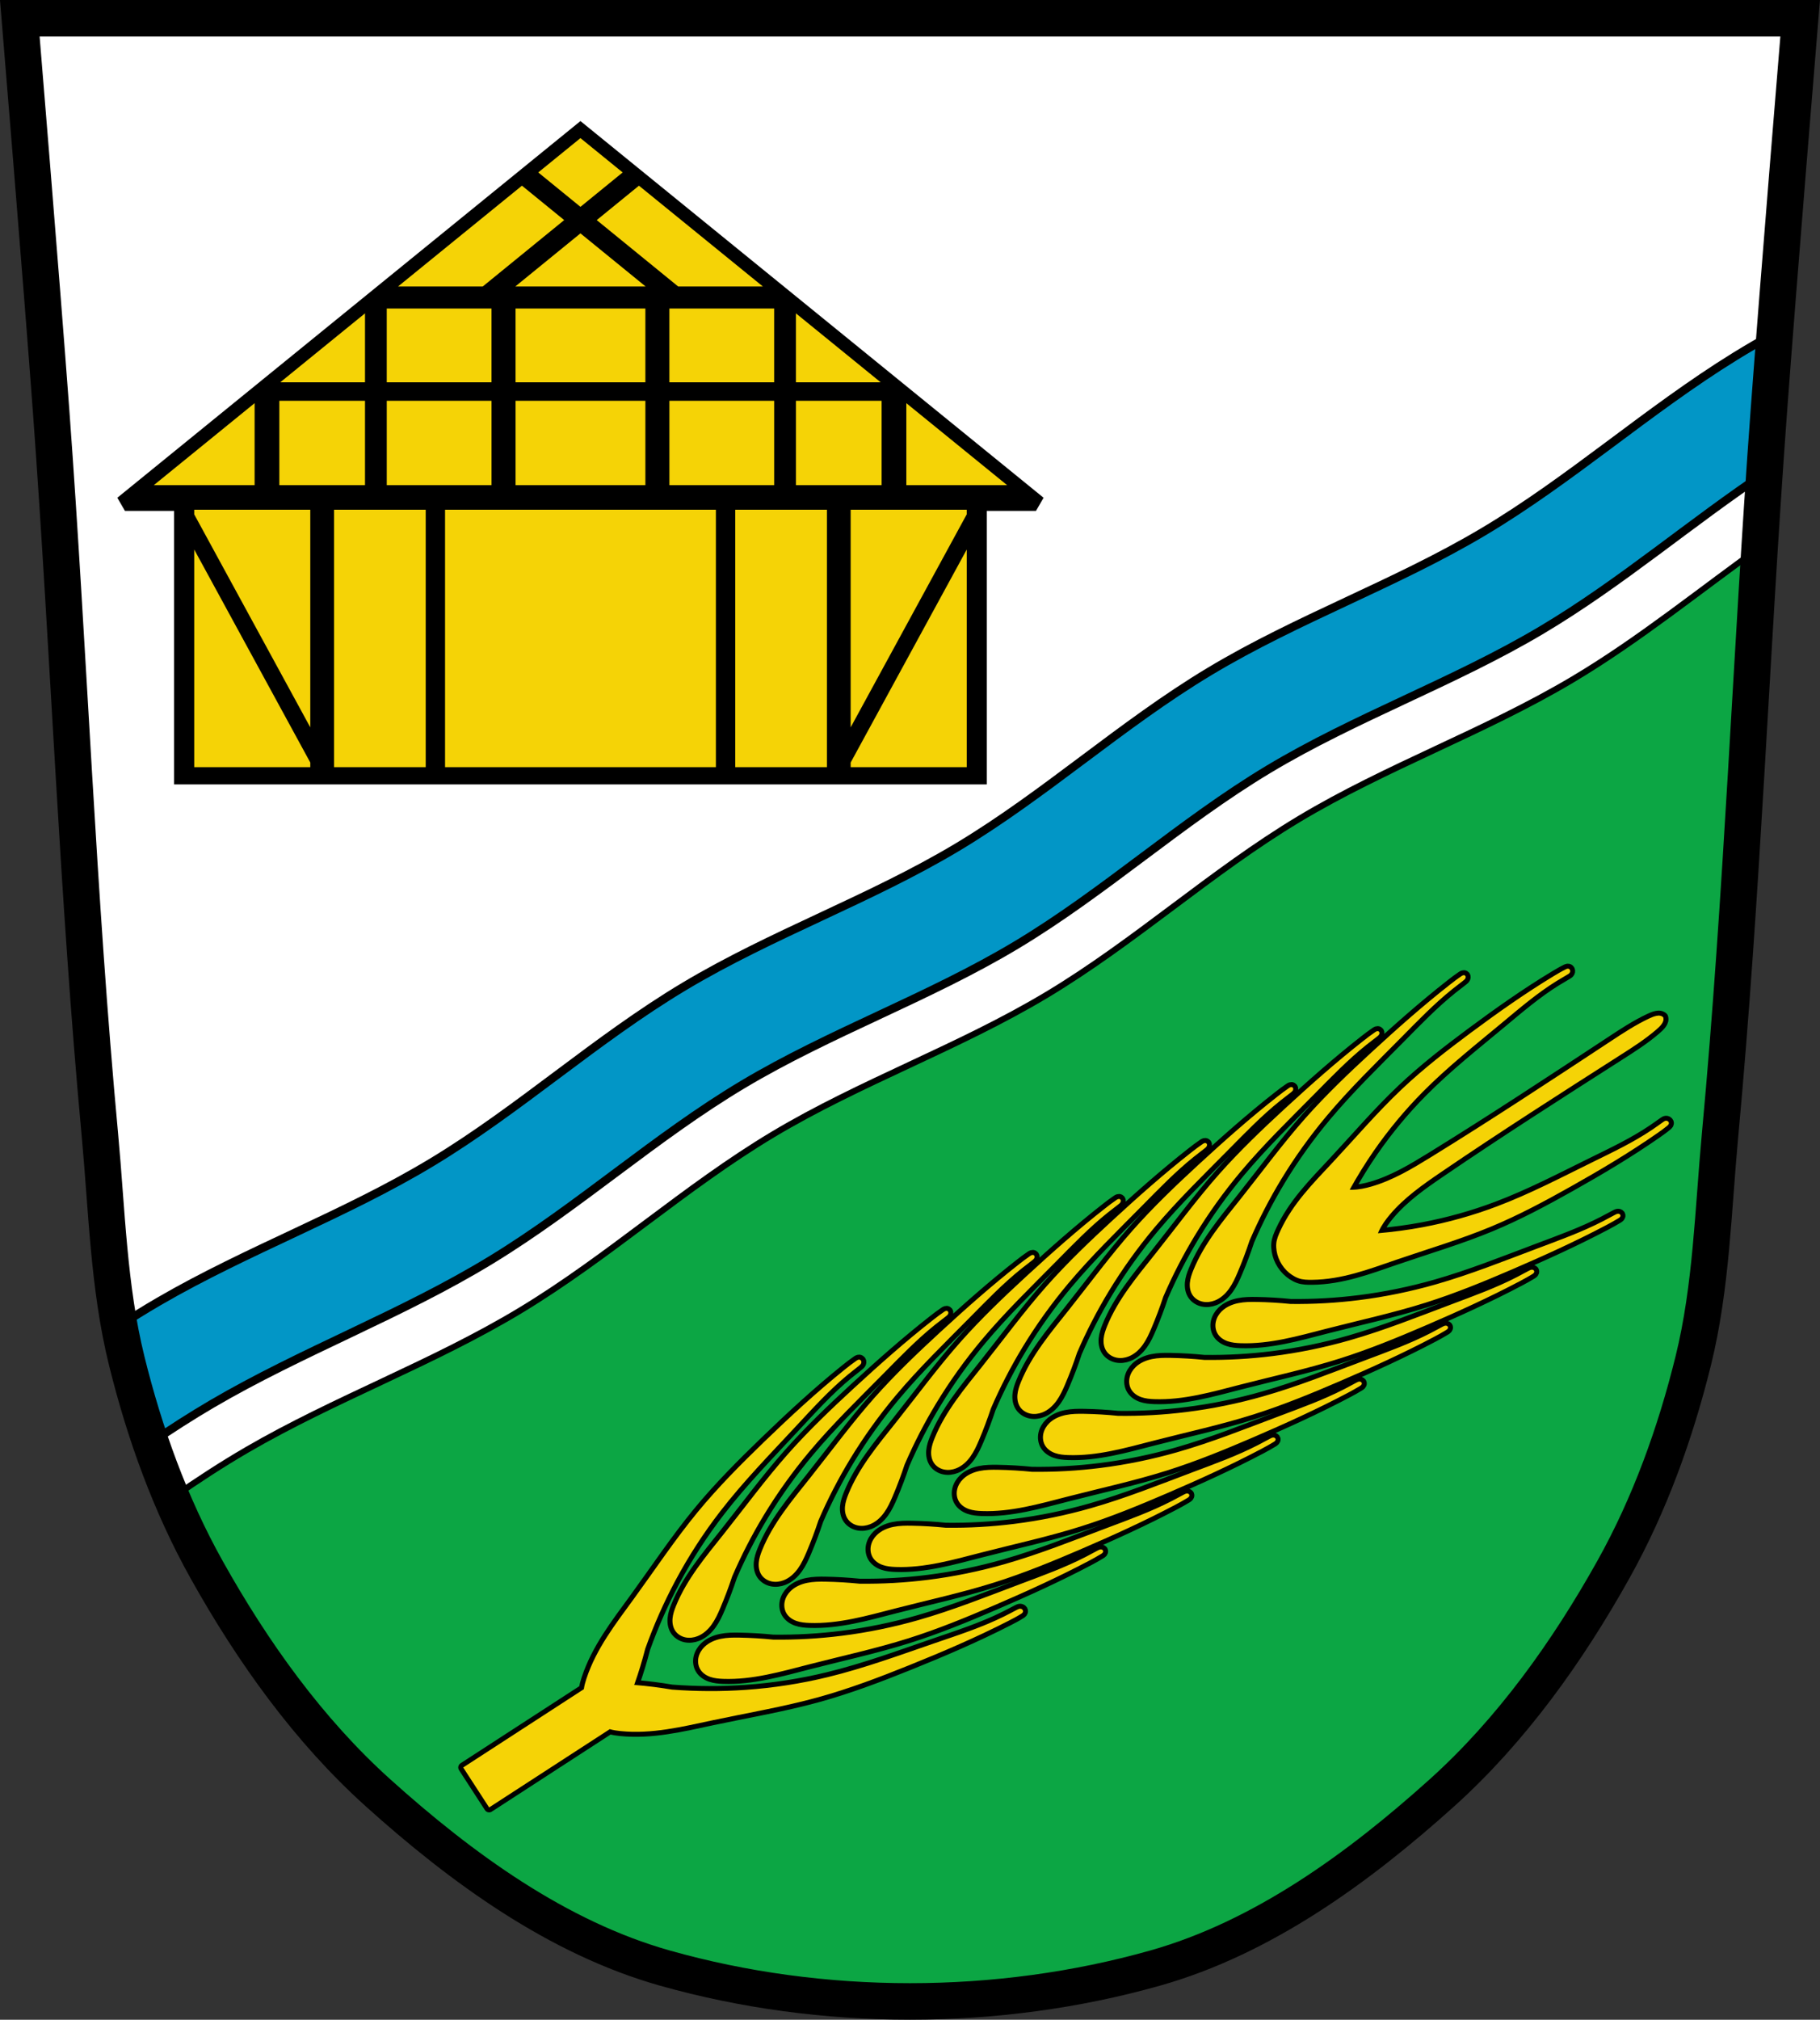 <?xml version="1.0" encoding="UTF-8" standalone="no"?>
<!-- Created with Inkscape (http://www.inkscape.org/) -->

<svg
   xmlns:dc="http://purl.org/dc/elements/1.1/"
   xmlns:cc="http://creativecommons.org/ns#"
   xmlns:rdf="http://www.w3.org/1999/02/22-rdf-syntax-ns#"
   xmlns:svg="http://www.w3.org/2000/svg"
   xmlns="http://www.w3.org/2000/svg"
   xmlns:sodipodi="http://sodipodi.sourceforge.net/DTD/sodipodi-0.dtd"
   xmlns:inkscape="http://www.inkscape.org/namespaces/inkscape"
   width="145.144mm"
   height="161.031mm"
   viewBox="0 0 145.144 161.031"
   version="1.1"
   id="svg865"
   inkscape:version="0.92.5 (2060ec1f9f, 2020-04-08)"
   sodipodi:docname="DEU Nuthe-Urstromtal COA.svg">
  <rect x="0" y="0" width="145.144" height="161.031" fill="#333333" stroke="none"/>
  <defs
     id="defs859">
    <inkscape:path-effect
       effect="spiro"
       id="path-effect1122"
       is_visible="true" />
    <inkscape:path-effect
       effect="spiro"
       id="path-effect956"
       is_visible="true" />
    <inkscape:path-effect
       effect="spiro"
       id="path-effect3969"
       is_visible="true" />
    <inkscape:path-effect
       effect="spiro"
       id="path-effect3904"
       is_visible="true" />
    <inkscape:path-effect
       effect="spiro"
       id="path-effect3880"
       is_visible="true" />
    <inkscape:path-effect
       effect="spiro"
       id="path-effect3747"
       is_visible="true" />
    <inkscape:path-effect
       effect="spiro"
       id="path-effect3471"
       is_visible="true" />
    <inkscape:path-effect
       effect="spiro"
       id="path-effect3644"
       is_visible="true" />
    <inkscape:path-effect
       effect="spiro"
       id="path-effect3636"
       is_visible="true" />
    <inkscape:path-effect
       effect="spiro"
       id="path-effect3544"
       is_visible="true" />
    <inkscape:path-effect
       effect="spiro"
       id="path-effect3466"
       is_visible="true" />
    <inkscape:path-effect
       effect="spiro"
       id="path-effect3544-2"
       is_visible="true" />
    <inkscape:path-effect
       effect="spiro"
       id="path-effect3644-8"
       is_visible="true" />
    <inkscape:path-effect
       effect="spiro"
       id="path-effect3644-3"
       is_visible="true" />
    <inkscape:path-effect
       effect="spiro"
       id="path-effect3636-0"
       is_visible="true" />
    <inkscape:path-effect
       effect="spiro"
       id="path-effect1727-0-1"
       is_visible="true" />
    <inkscape:path-effect
       effect="spiro"
       id="path-effect1731-8-3"
       is_visible="true" />
    <inkscape:path-effect
       effect="spiro"
       id="path-effect1727-3"
       is_visible="true" />
    <inkscape:path-effect
       effect="spiro"
       id="path-effect1731-7"
       is_visible="true" />
    <inkscape:path-effect
       effect="spiro"
       id="path-effect841-8"
       is_visible="true" />
    <inkscape:path-effect
       effect="skeletal"
       id="path-effect6414"
       is_visible="true"
       lpeversion="1"
       pattern="m 26507.414,27761.564 c 0,-13.157 10.678,-23.835 23.835,-23.835 13.157,0 23.835,10.678 23.835,23.835 0,13.157 -10.678,23.835 -23.835,23.835 -13.157,0 -23.835,-10.678 -23.835,-23.835 z"
       copytype="single_stretched"
       prop_scale="0.08"
       scale_y_rel="false"
       spacing="0"
       normal_offset="0"
       tang_offset="0"
       prop_units="false"
       vertical_pattern="false"
       hide_knot="false"
       fuse_tolerance="0" />
    <inkscape:path-effect
       effect="spiro"
       id="path-effect3471-3"
       is_visible="true" />
    <inkscape:path-effect
       effect="spiro"
       id="path-effect3471-6"
       is_visible="true" />
    <inkscape:path-effect
       effect="spiro"
       id="path-effect3471-3-2"
       is_visible="true" />
    <inkscape:path-effect
       effect="spiro"
       id="path-effect3747-5"
       is_visible="true" />
    <inkscape:path-effect
       effect="spiro"
       id="path-effect3747-5-5"
       is_visible="true" />
    <inkscape:path-effect
       effect="spiro"
       id="path-effect3747-5-8"
       is_visible="true" />
    <inkscape:path-effect
       effect="spiro"
       id="path-effect3747-5-4"
       is_visible="true" />
    <inkscape:path-effect
       effect="spiro"
       id="path-effect3747-5-2"
       is_visible="true" />
    <inkscape:path-effect
       effect="spiro"
       id="path-effect3880-8"
       is_visible="true" />
    <inkscape:path-effect
       effect="spiro"
       id="path-effect3904-4"
       is_visible="true" />
    <inkscape:path-effect
       effect="spiro"
       id="path-effect3969-8"
       is_visible="true" />
    <inkscape:path-effect
       effect="spiro"
       id="path-effect956-2"
       is_visible="true" />
    <inkscape:path-effect
       effect="spiro"
       id="path-effect956-2-8"
       is_visible="true" />
    <inkscape:path-effect
       effect="spiro"
       id="path-effect956-2-3"
       is_visible="true" />
    <inkscape:path-effect
       effect="spiro"
       id="path-effect956-2-1"
       is_visible="true" />
    <inkscape:path-effect
       effect="spiro"
       id="path-effect956-2-84"
       is_visible="true" />
    <inkscape:path-effect
       effect="spiro"
       id="path-effect956-2-38"
       is_visible="true" />
    <inkscape:path-effect
       effect="spiro"
       id="path-effect956-2-0"
       is_visible="true" />
    <inkscape:path-effect
       effect="spiro"
       id="path-effect956-2-5"
       is_visible="true" />
    <inkscape:path-effect
       effect="spiro"
       id="path-effect956-2-5-3"
       is_visible="true" />
    <inkscape:path-effect
       effect="spiro"
       id="path-effect956-2-5-5"
       is_visible="true" />
    <inkscape:path-effect
       effect="spiro"
       id="path-effect956-2-5-5-4"
       is_visible="true" />
    <inkscape:path-effect
       effect="spiro"
       id="path-effect1122-8"
       is_visible="true" />
  </defs>
  <sodipodi:namedview
     id="base"
     pagecolor="#ffffff"
     bordercolor="#666666"
     borderopacity="1.0"
     inkscape:pageopacity="0.0"
     inkscape:pageshadow="2"
     inkscape:zoom="1.3029424"
     inkscape:cx="274.28801"
     inkscape:cy="304.31121"
     inkscape:document-units="mm"
     inkscape:current-layer="layer1"
     showgrid="false"
     inkscape:window-width="1920"
     inkscape:window-height="1046"
     inkscape:window-x="-11"
     inkscape:window-y="-11"
     inkscape:window-maximized="1"
     fit-margin-top="0"
     fit-margin-left="0"
     fit-margin-right="0"
     fit-margin-bottom="0"
     inkscape:snap-global="true"
     inkscape:snap-midpoints="true"
     inkscape:snap-smooth-nodes="true"
     inkscape:object-paths="true" />
  <g
     inkscape:label="Ebene 1"
     inkscape:groupmode="layer"
     id="layer1"
     transform="translate(27.923,179.738)">
    <path
       style="fill:#0ca644;fill-opacity:1;stroke:none;stroke-width:2.91;stroke-linecap:butt;stroke-linejoin:miter;stroke-miterlimit:4;stroke-dasharray:none;stroke-opacity:1"
       d="m -26.343,-178.282 c 0,0 1.734,20.949 2.505,31.431 1.411,19.192 2.101,38.442 3.882,57.602 0.558,6.01 0.689,12.125 2.131,17.978 1.427,5.793 3.485,11.503 6.384,16.688 3.659,6.545 8.129,12.803 13.661,17.782 6.669,6.002 14.315,11.56 22.876,13.976 12.565,3.547 26.538,3.547 39.103,0 8.561,-2.416 16.208,-7.974 22.876,-13.976 5.532,-4.979 10.002,-11.238 13.661,-17.782 2.899,-5.185 4.957,-10.895 6.384,-16.688 1.442,-5.854 1.573,-11.969 2.131,-17.978 1.78,-19.16 2.47,-38.41 3.882,-57.602 0.771,-10.482 2.505,-31.431 2.505,-31.431 z"
       id="path1009-1-7-5-8-1"
       inkscape:connector-curvature="0"
       sodipodi:nodetypes="cssscsaascssscc" />
    <path
       inkscape:connector-curvature="0"
       style="fill:#000000;fill-opacity:1;stroke:#000000;stroke-width:1.323;stroke-linecap:butt;stroke-linejoin:round;stroke-miterlimit:4;stroke-dasharray:none;stroke-opacity:1"
       d="m -26.343,-178.281 c 0,0 1.734,20.949 2.505,31.431 1.411,19.192 2.101,38.442 3.881,57.602 0.558,6.01 0.69,12.125 2.132,17.978 0.886,3.597 2.017,7.162 3.441,10.59 1.949,-1.354 3.932,-2.654 5.985,-3.848 7.059,-4.103 14.824,-6.899 21.812,-11.122 6.988,-4.223 13.082,-9.803 20.089,-13.995 7.007,-4.192 14.808,-6.924 21.812,-11.122 7.003,-4.198 13.09,-9.791 20.089,-13.995 6.999,-4.204 14.794,-6.949 21.812,-11.122 5.342,-3.176 10.168,-7.139 15.231,-10.744 0.215,-3.409 0.438,-6.817 0.689,-10.223 0.771,-10.482 2.505,-31.431 2.505,-31.431 z m 11.959,117.601 c -3.17e-4,2.17e-4 -7.14e-4,2.64e-4 -10e-4,5.29e-4 0.205,0.493 0.416,0.982 0.633,1.469 -0.217,-0.487 -0.427,-0.977 -0.632,-1.469 z"
       id="path1009-1-7-5-8-1-0-0" />
    <path
       style="fill:#ffffff;fill-opacity:1;stroke:none;stroke-width:11;stroke-linecap:butt;stroke-linejoin:miter;stroke-miterlimit:4;stroke-dasharray:none;stroke-opacity:1"
       d="M 5.975 5.506 C 5.975 5.506 12.528 84.683 15.441 124.301 C 20.775 196.838 23.383 269.594 30.111 342.01 C 32.222 364.723 32.718 387.835 38.168 409.959 C 41.517 423.555 45.793 437.028 51.174 449.982 C 58.539 444.866 66.034 439.95 73.793 435.439 C 100.472 419.931 129.822 409.365 156.232 393.404 C 182.643 377.444 205.678 356.352 232.16 340.51 C 258.643 324.667 288.129 314.341 314.598 298.475 C 341.066 282.609 364.071 261.47 390.525 245.58 C 416.98 229.69 446.44 219.316 472.965 203.545 C 493.156 191.54 511.394 176.564 530.531 162.939 C 531.344 150.056 532.188 137.174 533.135 124.301 C 536.048 84.683 542.602 5.506 542.602 5.506 L 5.975 5.506 z M 51.174 449.982 C 51.173 449.983 51.171 449.984 51.17 449.984 C 51.943 451.846 52.743 453.696 53.562 455.535 C 52.743 453.696 51.947 451.844 51.174 449.982 z "
       transform="matrix(0.265,0,0,0.265,-27.923,-179.738)"
       id="path1009-1-7-5-8-1-0" />
    <flowRoot
       xml:space="preserve"
       id="flowRoot2783"
       style="font-style:normal;font-weight:normal;font-size:26.667px;line-height:1.25;font-family:sans-serif;letter-spacing:0px;word-spacing:0px;fill:#000000;fill-opacity:1;stroke:none"><flowRegion
         id="flowRegion2785"><rect
           id="rect2787"
           width="4.055"
           height="56.766"
           x="1812.468"
           y="-35.759" /></flowRegion><flowPara
         id="flowPara2789" /></flowRoot>    <path
       inkscape:connector-curvature="0"
       style="opacity:1;fill:#000000;fill-opacity:1;fill-rule:nonzero;stroke:none;stroke-width:0.265;stroke-linecap:square;stroke-linejoin:miter;stroke-miterlimit:4;stroke-dasharray:none;stroke-dashoffset:0;stroke-opacity:1;paint-order:fill markers stroke"
       d="m 18.368,-170.086 -36.934,30.033 0.607,1.049 h 3.92 v 21.807 H 50.775 v -21.807 h 3.92 l 0.607,-1.049 z"
       id="rect3078-7" />
    <path
       inkscape:connector-curvature="0"
       style="opacity:1;fill:#f5d306;fill-opacity:1;fill-rule:nonzero;stroke:none;stroke-width:0.265;stroke-linecap:square;stroke-linejoin:miter;stroke-miterlimit:4;stroke-dasharray:none;stroke-dashoffset:0;stroke-opacity:1;paint-order:fill markers stroke"
       d="m 18.368,-168.727 -3.366,2.737 3.366,2.743 3.366,-2.743 z m -4.665,3.793 -9.883,8.037 h 6.756 l 6.494,-5.293 z m 9.33,0 -3.367,2.744 6.494,5.293 h 6.756 z m -4.665,3.802 -5.197,4.235 h 5.197 5.197 z m -15.448,5.992 v 5.881 h 8.356 v -5.881 z m 10.271,0 v 5.881 h 10.354 v -5.881 z m 12.269,0 v 5.881 h 8.356 v -5.881 z m -24.274,0.385 -6.758,5.496 h 6.758 z m 34.365,0 v 5.496 h 6.758 z m -41.197,6.972 v 6.727 h 6.832 v -6.727 z m 8.567,0 v 6.727 h 8.356 v -6.727 z m 10.271,0 v 6.727 h 10.354 v -6.727 z m 12.269,0 v 6.727 h 8.356 v -6.727 z m 10.091,0 v 6.727 h 6.832 v -6.727 z m -43.17,0.189 -8.041,6.539 h 8.041 z m 51.975,0 v 6.539 h 8.041 z m -56.791,8.496 v 0.369 l 9.256,16.983 v -17.352 z m 11.15,0 v 20.525 h 7.312 v -20.525 z m 8.854,0 v 20.525 h 21.599 v -20.525 z m 23.141,0 v 20.525 h 7.312 v -20.525 z m 9.206,0 v 17.352 l 9.256,-16.983 v -0.369 z m -52.351,3.173 v 17.352 h 9.256 v -0.37 z m 61.608,0 -9.256,16.982 v 0.37 h 9.256 z"
       id="rect3099-7" />
    <path
       inkscape:connector-curvature="0"
       style="opacity:1;vector-effect:none;fill:#000000;fill-opacity:1;stroke:#000000;stroke-width:1.323;stroke-linecap:square;stroke-linejoin:round;stroke-miterlimit:4;stroke-dasharray:none;stroke-dashoffset:0;stroke-opacity:1;paint-order:fill markers stroke"
       d="m 113.59,-152.779 c -1.004,0.559 -1.998,1.136 -2.976,1.74 -6.946,4.292 -13.071,9.822 -20.089,13.995 -7.018,4.173 -14.813,6.918 -21.812,11.122 -6.999,4.204 -13.086,9.797 -20.089,13.995 -7.003,4.198 -14.805,6.93 -21.812,11.122 -7.007,4.192 -13.101,9.772 -20.089,13.995 -6.988,4.223 -14.753,7.019 -21.812,11.122 -1.104,0.642 -2.186,1.316 -3.255,2.011 0.152,0.806 0.322,1.609 0.519,2.406 0.517,2.101 1.119,4.19 1.813,6.248 1.569,-1.064 3.162,-2.09 4.798,-3.05 7.21,-4.23 15.142,-7.14 22.279,-11.492 6.971,-4.25 13.078,-9.811 20.089,-13.996 7.011,-4.184 14.81,-6.921 21.812,-11.121 7.002,-4.2 13.089,-9.792 20.089,-13.996 7,-4.204 14.794,-6.949 21.812,-11.122 6.29,-3.74 11.866,-8.569 17.955,-12.621 0.101,-1.477 0.204,-2.954 0.312,-4.431 0.122,-1.664 0.295,-3.861 0.455,-5.927 z"
       id="path3469-0-4" />
    <path
       inkscape:connector-curvature="0"
       style="opacity:1;vector-effect:none;fill:#0296c6;fill-opacity:1;stroke:none;stroke-width:0.132;stroke-linecap:square;stroke-linejoin:round;stroke-miterlimit:4;stroke-dasharray:none;stroke-dashoffset:0;stroke-opacity:1;paint-order:fill markers stroke"
       d="m 113.59,-152.779 c -1.004,0.559 -1.998,1.136 -2.976,1.74 -6.946,4.292 -13.071,9.822 -20.089,13.995 -7.018,4.173 -14.813,6.918 -21.812,11.122 -6.999,4.204 -13.086,9.797 -20.089,13.995 -7.003,4.198 -14.805,6.93 -21.812,11.122 -7.007,4.192 -13.101,9.772 -20.089,13.995 -6.988,4.223 -14.753,7.019 -21.812,11.122 -1.104,0.642 -2.186,1.316 -3.255,2.011 0.152,0.806 0.322,1.609 0.519,2.406 0.517,2.101 1.119,4.19 1.813,6.248 1.569,-1.064 3.162,-2.09 4.798,-3.05 7.21,-4.23 15.142,-7.14 22.279,-11.492 6.971,-4.25 13.078,-9.811 20.089,-13.996 7.011,-4.184 14.81,-6.921 21.812,-11.121 7.002,-4.2 13.089,-9.792 20.089,-13.996 7,-4.204 14.794,-6.949 21.812,-11.122 6.29,-3.74 11.866,-8.569 17.955,-12.621 0.101,-1.477 0.204,-2.954 0.312,-4.431 0.122,-1.664 0.295,-3.861 0.455,-5.927 z"
       id="path3469-0" />
    <path
       style="fill:none;stroke:#000000;stroke-width:2.91;stroke-linecap:butt;stroke-linejoin:miter;stroke-miterlimit:4;stroke-dasharray:none;stroke-opacity:1"
       d="m -26.343,-178.283 c 0,0 1.734,20.949 2.505,31.431 1.411,19.192 2.101,38.442 3.882,57.602 0.558,6.01 0.689,12.125 2.131,17.978 1.427,5.793 3.485,11.503 6.384,16.688 3.659,6.545 8.129,12.803 13.661,17.782 6.669,6.002 14.315,11.56 22.876,13.976 12.565,3.547 26.538,3.547 39.103,0 8.561,-2.416 16.208,-7.974 22.876,-13.976 5.532,-4.979 10.002,-11.238 13.661,-17.782 2.899,-5.185 4.957,-10.895 6.384,-16.688 1.442,-5.854 1.573,-11.969 2.131,-17.978 1.78,-19.16 2.47,-38.41 3.882,-57.602 0.771,-10.482 2.505,-31.431 2.505,-31.431 z"
       id="path1009-1-7-5-8"
       inkscape:connector-curvature="0"
       sodipodi:nodetypes="cssscsaascssscc" />
    <path
       inkscape:connector-curvature="0"
       style="opacity:1;vector-effect:none;fill:#000000;fill-opacity:1;stroke:#000000;stroke-width:0.794;stroke-linecap:square;stroke-linejoin:round;stroke-miterlimit:4;stroke-dasharray:none;stroke-dashoffset:0;stroke-opacity:1;paint-order:fill markers stroke"
       d="m 104.714,-98.636 c -0.07,-0.062 -0.157,-0.105 -0.249,-0.121 -0.092,-0.017 -0.187,-0.008 -0.278,0.01 -0.209,0.04 -0.406,0.127 -0.598,0.217 -1.066,0.502 -2.056,1.151 -3.04,1.801 -4.742,3.122 -9.481,6.248 -14.314,9.228 -1.518,0.936 -3.067,1.867 -4.78,2.362 -0.501,0.145 -1.017,0.252 -1.538,0.259 -0.068,9.8e-4 -0.137,-0.002 -0.205,-0.003 0.588,-1.061 1.219,-2.089 1.9,-3.072 1.18,-1.703 2.495,-3.283 3.925,-4.726 1.973,-1.991 4.158,-3.716 6.298,-5.495 1.409,-1.172 2.804,-2.371 4.352,-3.332 0.3,-0.183 0.603,-0.361 0.905,-0.54 0.068,-0.044 0.144,-0.081 0.18,-0.161 0.02,-0.038 0.03,-0.083 0.024,-0.13 -0.003,-0.023 -0.009,-0.047 -0.019,-0.069 v 0 c -0.01,-0.021 -0.024,-0.04 -0.041,-0.055 -0.02,-0.018 -0.044,-0.031 -0.068,-0.038 -0.024,-0.007 -0.049,-0.008 -0.073,-0.006 -0.047,0.006 -0.091,0.026 -0.133,0.046 -0.319,0.156 -0.626,0.336 -0.93,0.52 -2.29,1.382 -4.48,2.93 -6.634,4.529 -1.91,1.417 -3.795,2.877 -5.536,4.524 -1.933,1.829 -3.679,3.879 -5.505,5.835 -1.548,1.66 -3.18,3.29 -4.168,5.444 -0.148,0.322 -0.303,0.671 -0.33,1.03 -0.029,0.382 0.043,0.779 0.18,1.137 0.142,0.369 0.366,0.715 0.645,0.995 0.271,0.271 0.603,0.499 0.965,0.628 0.34,0.121 0.721,0.122 1.075,0.119 2.37,-0.024 4.523,-0.85 6.67,-1.587 2.531,-0.869 5.115,-1.628 7.572,-2.648 2.213,-0.918 4.315,-2.045 6.388,-3.211 2.338,-1.315 4.645,-2.684 6.84,-4.212 0.291,-0.203 0.581,-0.409 0.854,-0.637 0.034,-0.034 0.072,-0.061 0.096,-0.103 0.012,-0.021 0.021,-0.043 0.025,-0.068 0.004,-0.025 0.002,-0.052 -0.007,-0.078 -0.015,-0.045 -0.05,-0.084 -0.09,-0.108 -0.041,-0.024 -0.086,-0.033 -0.129,-0.031 -0.085,0.005 -0.154,0.053 -0.22,0.099 -0.287,0.203 -0.572,0.409 -0.863,0.606 -1.508,1.021 -3.172,1.807 -4.817,2.616 -2.497,1.228 -4.963,2.52 -7.585,3.51 -1.9,0.718 -3.879,1.275 -5.915,1.658 -1.174,0.221 -2.369,0.377 -3.577,0.482 0.026,-0.062 0.051,-0.125 0.08,-0.186 0.219,-0.473 0.527,-0.9 0.864,-1.299 1.15,-1.363 2.632,-2.398 4.105,-3.402 4.691,-3.198 9.477,-6.252 14.261,-9.309 0.994,-0.633 1.991,-1.272 2.884,-2.041 0.161,-0.139 0.32,-0.283 0.442,-0.458 0.053,-0.076 0.1,-0.159 0.122,-0.25 0.022,-0.091 0.019,-0.188 -0.009,-0.277 z m -15.774,-3.289 c -0.011,-0.018 -0.026,-0.033 -0.044,-0.043 -0.021,-0.013 -0.045,-0.02 -0.069,-0.021 -0.024,-0.001 -0.049,0.003 -0.072,0.01 -0.047,0.014 -0.087,0.041 -0.128,0.068 -0.307,0.205 -0.599,0.431 -0.889,0.658 -2.185,1.712 -4.263,3.555 -6.304,5.435 -1.809,1.667 -3.592,3.367 -5.225,5.208 -1.812,2.044 -3.43,4.252 -5.131,6.39 -1.442,1.814 -2.968,3.617 -3.836,5.766 -0.13,0.322 -0.245,0.654 -0.275,0.999 -0.03,0.345 0.033,0.709 0.232,0.992 0.187,0.265 0.484,0.444 0.802,0.509 0.318,0.065 0.653,0.022 0.955,-0.097 0.461,-0.181 0.84,-0.531 1.129,-0.933 0.289,-0.402 0.496,-0.856 0.689,-1.312 0.352,-0.828 0.669,-1.671 0.951,-2.526 0.724,-1.678 1.564,-3.306 2.511,-4.869 1.078,-1.779 2.295,-3.473 3.631,-5.067 1.844,-2.199 3.909,-4.201 5.927,-6.241 1.329,-1.344 2.642,-2.711 4.117,-3.892 0.285,-0.228 0.575,-0.449 0.864,-0.672 0.066,-0.051 0.135,-0.105 0.17,-0.182 0.017,-0.038 0.025,-0.081 0.017,-0.122 -0.004,-0.021 -0.011,-0.041 -0.023,-0.059 z m 12.348,19.035 c -0.011,-0.018 -0.028,-0.033 -0.045,-0.045 -0.035,-0.024 -0.076,-0.034 -0.119,-0.034 -0.084,6.1e-4 -0.16,0.044 -0.235,0.081 -0.321,0.173 -0.642,0.347 -0.966,0.514 -1.68,0.866 -3.463,1.508 -5.232,2.173 -2.686,1.01 -5.356,2.08 -8.115,2.868 -2,0.571 -4.043,0.991 -6.107,1.25 -1.813,0.228 -3.642,0.33 -5.47,0.308 -0.895,-0.091 -1.794,-0.145 -2.694,-0.161 -0.495,-0.009 -0.994,-0.005 -1.479,0.095 -0.485,0.1 -0.958,0.304 -1.312,0.65 -0.232,0.227 -0.408,0.516 -0.477,0.833 -0.07,0.317 -0.028,0.661 0.138,0.94 0.178,0.298 0.484,0.503 0.811,0.616 0.328,0.113 0.678,0.143 1.024,0.156 2.316,0.084 4.584,-0.574 6.828,-1.152 2.646,-0.681 5.321,-1.258 7.927,-2.08 2.346,-0.74 4.626,-1.675 6.886,-2.648 2.549,-1.097 5.079,-2.244 7.533,-3.541 0.326,-0.172 0.649,-0.352 0.963,-0.544 0.041,-0.026 0.082,-0.053 0.114,-0.088 0.016,-0.018 0.029,-0.039 0.038,-0.062 0.009,-0.022 0.012,-0.047 0.009,-0.071 -0.002,-0.02 -0.01,-0.04 -0.021,-0.058 z m -19.224,-14.575 c -0.011,-0.018 -0.026,-0.033 -0.044,-0.043 -0.021,-0.013 -0.045,-0.02 -0.069,-0.021 -0.024,-0.001 -0.049,0.003 -0.072,0.01 -0.047,0.014 -0.088,0.041 -0.128,0.068 -0.307,0.205 -0.599,0.431 -0.889,0.658 -2.185,1.712 -4.263,3.555 -6.304,5.435 -1.809,1.667 -3.592,3.367 -5.225,5.208 -1.812,2.044 -3.43,4.252 -5.131,6.39 -1.442,1.814 -2.968,3.617 -3.836,5.766 -0.13,0.322 -0.245,0.654 -0.275,0.999 -0.03,0.345 0.032,0.709 0.232,0.992 0.187,0.265 0.485,0.443 0.802,0.509 0.318,0.065 0.653,0.023 0.955,-0.096 0.461,-0.181 0.84,-0.531 1.129,-0.933 0.289,-0.402 0.496,-0.856 0.689,-1.312 0.352,-0.828 0.669,-1.671 0.951,-2.526 0.724,-1.678 1.564,-3.306 2.511,-4.869 1.078,-1.779 2.295,-3.473 3.631,-5.067 1.844,-2.199 3.909,-4.201 5.927,-6.241 1.329,-1.344 2.642,-2.711 4.117,-3.892 0.285,-0.228 0.575,-0.449 0.864,-0.672 0.066,-0.051 0.135,-0.105 0.169,-0.181 0.017,-0.038 0.025,-0.081 0.018,-0.122 -0.004,-0.021 -0.011,-0.041 -0.023,-0.059 z m 12.348,19.035 c -0.011,-0.018 -0.028,-0.033 -0.045,-0.045 -0.035,-0.024 -0.077,-0.034 -0.119,-0.034 -0.084,6.09e-4 -0.159,0.044 -0.235,0.081 -0.321,0.173 -0.642,0.347 -0.966,0.514 -1.68,0.866 -3.463,1.508 -5.232,2.173 -2.686,1.01 -5.356,2.08 -8.115,2.868 -2,0.571 -4.043,0.991 -6.107,1.25 -1.813,0.228 -3.642,0.33 -5.47,0.308 -0.895,-0.091 -1.794,-0.145 -2.694,-0.161 -0.495,-0.009 -0.994,-0.006 -1.479,0.095 -0.485,0.1 -0.959,0.304 -1.313,0.651 -0.232,0.227 -0.407,0.516 -0.477,0.832 -0.07,0.317 -0.029,0.662 0.137,0.94 0.178,0.298 0.484,0.503 0.812,0.616 0.328,0.113 0.678,0.143 1.024,0.156 2.316,0.084 4.584,-0.574 6.828,-1.152 2.646,-0.681 5.321,-1.258 7.927,-2.08 2.346,-0.74 4.626,-1.675 6.886,-2.648 2.549,-1.097 5.079,-2.244 7.533,-3.541 0.326,-0.172 0.648,-0.352 0.963,-0.544 0.041,-0.026 0.082,-0.053 0.115,-0.089 0.016,-0.018 0.029,-0.039 0.038,-0.062 0.009,-0.022 0.012,-0.047 0.009,-0.071 -0.002,-0.02 -0.01,-0.04 -0.021,-0.058 z m -19.224,-14.575 c -0.011,-0.018 -0.026,-0.033 -0.044,-0.044 -0.021,-0.013 -0.045,-0.02 -0.069,-0.021 -0.024,-10e-4 -0.049,0.003 -0.072,0.01 -0.047,0.014 -0.088,0.041 -0.128,0.068 -0.307,0.205 -0.599,0.431 -0.889,0.658 -2.185,1.712 -4.263,3.555 -6.304,5.435 -1.809,1.667 -3.593,3.368 -5.225,5.209 -1.812,2.044 -3.43,4.252 -5.13,6.39 -1.442,1.814 -2.968,3.617 -3.836,5.766 -0.13,0.322 -0.245,0.653 -0.275,0.999 -0.03,0.345 0.032,0.709 0.232,0.992 0.187,0.265 0.485,0.443 0.802,0.509 0.318,0.065 0.653,0.022 0.955,-0.096 0.461,-0.181 0.84,-0.531 1.129,-0.933 0.289,-0.402 0.495,-0.856 0.689,-1.312 0.352,-0.828 0.669,-1.671 0.951,-2.526 0.724,-1.678 1.564,-3.306 2.511,-4.87 1.078,-1.779 2.295,-3.473 3.631,-5.067 1.844,-2.199 3.909,-4.2 5.926,-6.241 1.329,-1.344 2.643,-2.711 4.118,-3.892 0.285,-0.228 0.575,-0.448 0.863,-0.672 0.066,-0.051 0.135,-0.105 0.17,-0.182 0.017,-0.038 0.025,-0.081 0.018,-0.122 -0.004,-0.021 -0.012,-0.041 -0.023,-0.058 z m 12.348,19.035 c -0.011,-0.018 -0.027,-0.034 -0.044,-0.045 -0.035,-0.024 -0.077,-0.034 -0.119,-0.034 -0.084,5.3e-4 -0.16,0.044 -0.235,0.081 -0.321,0.173 -0.641,0.347 -0.966,0.514 -1.68,0.866 -3.464,1.508 -5.233,2.174 -2.686,1.01 -5.355,2.08 -8.115,2.867 -2,0.571 -4.043,0.991 -6.107,1.25 -1.813,0.228 -3.643,0.331 -5.47,0.308 -0.895,-0.091 -1.794,-0.145 -2.694,-0.161 -0.495,-0.009 -0.994,-0.006 -1.479,0.094 -0.485,0.1 -0.959,0.304 -1.313,0.651 -0.232,0.227 -0.407,0.516 -0.477,0.832 -0.07,0.317 -0.029,0.662 0.137,0.94 0.178,0.298 0.484,0.503 0.812,0.616 0.328,0.113 0.677,0.144 1.024,0.156 2.316,0.084 4.585,-0.575 6.829,-1.152 2.646,-0.681 5.321,-1.258 7.926,-2.08 2.346,-0.74 4.626,-1.676 6.886,-2.648 2.549,-1.097 5.079,-2.244 7.533,-3.541 0.326,-0.172 0.648,-0.352 0.963,-0.544 0.041,-0.026 0.082,-0.053 0.115,-0.089 0.016,-0.018 0.029,-0.039 0.038,-0.062 0.009,-0.022 0.012,-0.047 0.009,-0.071 -0.002,-0.02 -0.01,-0.04 -0.022,-0.057 z m -19.224,-14.575 c -0.011,-0.018 -0.026,-0.033 -0.044,-0.044 -0.021,-0.013 -0.045,-0.019 -0.07,-0.021 -0.024,-10e-4 -0.048,0.003 -0.071,0.009 -0.047,0.014 -0.088,0.041 -0.128,0.068 -0.307,0.205 -0.599,0.431 -0.889,0.658 -2.185,1.712 -4.263,3.555 -6.304,5.435 -1.809,1.667 -3.593,3.368 -5.225,5.209 -1.812,2.044 -3.43,4.252 -5.13,6.39 -1.442,1.814 -2.968,3.617 -3.836,5.766 -0.13,0.322 -0.245,0.654 -0.275,0.999 -0.03,0.345 0.033,0.709 0.232,0.992 0.187,0.265 0.484,0.444 0.802,0.509 0.318,0.065 0.653,0.022 0.955,-0.097 0.461,-0.181 0.84,-0.531 1.129,-0.933 0.289,-0.402 0.495,-0.856 0.689,-1.312 0.352,-0.828 0.669,-1.671 0.951,-2.526 0.724,-1.678 1.564,-3.306 2.511,-4.87 1.078,-1.779 2.295,-3.473 3.631,-5.067 1.844,-2.199 3.909,-4.2 5.926,-6.241 1.329,-1.344 2.643,-2.711 4.118,-3.892 0.285,-0.228 0.575,-0.449 0.863,-0.672 0.066,-0.051 0.135,-0.105 0.17,-0.182 0.017,-0.038 0.025,-0.081 0.018,-0.122 -0.004,-0.021 -0.012,-0.041 -0.023,-0.058 z M 80.66,-69.508 c -0.011,-0.018 -0.027,-0.034 -0.044,-0.045 -0.035,-0.024 -0.077,-0.034 -0.119,-0.034 -0.084,5.3e-4 -0.16,0.044 -0.235,0.081 -0.321,0.173 -0.641,0.347 -0.966,0.514 -1.68,0.866 -3.464,1.508 -5.233,2.174 -2.686,1.01 -5.355,2.08 -8.115,2.867 -2,0.571 -4.043,0.991 -6.107,1.25 -1.813,0.228 -3.643,0.331 -5.47,0.308 -0.895,-0.091 -1.794,-0.145 -2.694,-0.161 -0.495,-0.009 -0.994,-0.006 -1.479,0.094 -0.485,0.1 -0.959,0.304 -1.313,0.651 -0.232,0.227 -0.408,0.516 -0.477,0.833 -0.07,0.317 -0.029,0.661 0.138,0.94 0.178,0.298 0.484,0.503 0.811,0.616 0.328,0.113 0.678,0.143 1.024,0.156 2.316,0.084 4.585,-0.575 6.829,-1.152 2.646,-0.681 5.321,-1.258 7.926,-2.08 2.346,-0.74 4.626,-1.676 6.886,-2.648 2.549,-1.097 5.079,-2.244 7.533,-3.541 0.326,-0.172 0.648,-0.352 0.963,-0.544 0.041,-0.026 0.082,-0.053 0.115,-0.089 0.016,-0.018 0.029,-0.039 0.038,-0.061 0.009,-0.022 0.013,-0.047 0.01,-0.071 -0.002,-0.02 -0.01,-0.04 -0.022,-0.057 z M 61.436,-84.083 c -0.011,-0.018 -0.026,-0.033 -0.044,-0.044 -0.021,-0.013 -0.045,-0.019 -0.07,-0.021 -0.024,-10e-4 -0.048,0.002 -0.071,0.009 -0.047,0.014 -0.088,0.041 -0.128,0.068 -0.307,0.205 -0.599,0.431 -0.889,0.658 -2.185,1.712 -4.263,3.555 -6.304,5.435 -1.809,1.667 -3.593,3.368 -5.225,5.209 -1.812,2.044 -3.43,4.252 -5.13,6.39 -1.442,1.814 -2.968,3.617 -3.836,5.766 -0.13,0.322 -0.245,0.654 -0.275,0.999 -0.03,0.345 0.033,0.709 0.232,0.992 0.187,0.265 0.484,0.444 0.802,0.509 0.318,0.065 0.653,0.022 0.955,-0.097 0.461,-0.181 0.84,-0.531 1.129,-0.933 0.289,-0.402 0.495,-0.856 0.689,-1.312 0.352,-0.828 0.669,-1.671 0.951,-2.526 0.724,-1.678 1.564,-3.306 2.511,-4.87 1.078,-1.779 2.295,-3.473 3.631,-5.067 1.844,-2.199 3.909,-4.2 5.926,-6.241 1.329,-1.344 2.642,-2.711 4.117,-3.892 0.285,-0.228 0.575,-0.449 0.864,-0.672 0.066,-0.051 0.135,-0.105 0.17,-0.182 0.017,-0.038 0.025,-0.081 0.018,-0.122 -0.004,-0.021 -0.012,-0.041 -0.023,-0.058 z m 12.348,19.035 c -0.011,-0.018 -0.027,-0.034 -0.044,-0.045 -0.035,-0.024 -0.077,-0.034 -0.119,-0.034 -0.084,5.3e-4 -0.16,0.044 -0.235,0.081 -0.321,0.173 -0.642,0.347 -0.966,0.514 -1.68,0.866 -3.463,1.508 -5.232,2.173 -2.686,1.01 -5.355,2.08 -8.115,2.867 -2,0.571 -4.043,0.991 -6.107,1.25 -1.813,0.228 -3.643,0.331 -5.47,0.308 -0.895,-0.091 -1.794,-0.145 -2.694,-0.161 -0.495,-0.009 -0.994,-0.006 -1.479,0.094 -0.485,0.1 -0.959,0.304 -1.313,0.651 -0.232,0.227 -0.408,0.516 -0.477,0.833 -0.07,0.317 -0.029,0.661 0.138,0.94 0.178,0.298 0.484,0.503 0.811,0.616 0.328,0.113 0.678,0.143 1.024,0.156 2.316,0.084 4.585,-0.575 6.829,-1.152 2.646,-0.681 5.321,-1.258 7.926,-2.08 2.346,-0.74 4.626,-1.676 6.886,-2.648 2.549,-1.097 5.079,-2.244 7.533,-3.541 0.326,-0.172 0.648,-0.352 0.963,-0.544 0.041,-0.026 0.082,-0.053 0.115,-0.089 0.016,-0.018 0.029,-0.039 0.038,-0.061 0.009,-0.022 0.013,-0.047 0.01,-0.071 -0.002,-0.02 -0.01,-0.04 -0.022,-0.057 z M 54.56,-79.623 c -0.011,-0.018 -0.026,-0.033 -0.044,-0.043 -0.021,-0.013 -0.045,-0.02 -0.069,-0.021 -0.024,-10e-4 -0.049,0.003 -0.072,0.01 -0.047,0.014 -0.087,0.041 -0.128,0.068 -0.307,0.205 -0.599,0.431 -0.889,0.658 -2.185,1.712 -4.263,3.555 -6.304,5.435 -1.809,1.667 -3.592,3.367 -5.225,5.208 -1.812,2.044 -3.43,4.252 -5.131,6.39 -1.442,1.814 -2.968,3.617 -3.836,5.766 -0.13,0.322 -0.245,0.654 -0.275,0.999 -0.03,0.345 0.033,0.709 0.232,0.992 0.187,0.265 0.484,0.444 0.802,0.509 0.318,0.065 0.653,0.022 0.955,-0.097 0.461,-0.181 0.84,-0.531 1.129,-0.933 0.289,-0.402 0.496,-0.856 0.689,-1.312 0.352,-0.828 0.669,-1.671 0.951,-2.526 0.724,-1.678 1.564,-3.306 2.511,-4.869 1.078,-1.779 2.295,-3.473 3.631,-5.067 1.844,-2.199 3.909,-4.201 5.927,-6.241 1.329,-1.344 2.642,-2.711 4.117,-3.892 0.285,-0.228 0.575,-0.449 0.864,-0.672 0.066,-0.051 0.135,-0.105 0.17,-0.182 0.017,-0.038 0.025,-0.081 0.017,-0.122 -0.003,-0.021 -0.011,-0.041 -0.023,-0.059 z m 12.348,19.035 c -0.011,-0.018 -0.028,-0.033 -0.045,-0.045 -0.035,-0.024 -0.077,-0.034 -0.119,-0.034 -0.084,5.3e-4 -0.16,0.044 -0.235,0.081 -0.321,0.173 -0.642,0.347 -0.966,0.514 -1.68,0.866 -3.463,1.508 -5.232,2.173 -2.686,1.01 -5.356,2.08 -8.115,2.868 -2,0.571 -4.043,0.991 -6.107,1.25 -1.813,0.228 -3.642,0.33 -5.47,0.308 -0.895,-0.091 -1.794,-0.145 -2.694,-0.161 -0.495,-0.009 -0.994,-0.006 -1.479,0.095 -0.485,0.1 -0.958,0.304 -1.312,0.65 -0.232,0.227 -0.408,0.516 -0.477,0.833 -0.07,0.317 -0.029,0.661 0.138,0.94 0.178,0.298 0.484,0.503 0.811,0.616 0.328,0.113 0.678,0.143 1.024,0.156 2.316,0.084 4.584,-0.574 6.828,-1.152 2.646,-0.681 5.321,-1.258 7.927,-2.08 2.346,-0.74 4.626,-1.675 6.886,-2.648 2.549,-1.097 5.079,-2.244 7.533,-3.541 0.326,-0.172 0.649,-0.352 0.963,-0.544 0.041,-0.026 0.082,-0.053 0.114,-0.088 0.016,-0.018 0.029,-0.039 0.038,-0.062 0.009,-0.022 0.012,-0.047 0.009,-0.071 -0.001,-0.021 -0.01,-0.04 -0.021,-0.058 z M 47.684,-75.162 c -0.011,-0.018 -0.026,-0.033 -0.044,-0.043 -0.021,-0.013 -0.045,-0.02 -0.069,-0.021 -0.024,-10e-4 -0.049,0.003 -0.072,0.01 -0.046,0.014 -0.088,0.041 -0.128,0.068 -0.307,0.205 -0.599,0.431 -0.889,0.658 -2.185,1.712 -4.263,3.555 -6.304,5.435 -1.809,1.667 -3.592,3.367 -5.225,5.208 -1.812,2.044 -3.43,4.252 -5.131,6.39 -1.442,1.814 -2.968,3.617 -3.836,5.766 -0.13,0.322 -0.245,0.654 -0.275,0.999 -0.03,0.345 0.032,0.709 0.232,0.992 0.187,0.265 0.485,0.443 0.802,0.509 0.318,0.065 0.653,0.022 0.955,-0.096 0.461,-0.181 0.84,-0.531 1.129,-0.933 0.289,-0.402 0.496,-0.856 0.689,-1.312 0.352,-0.828 0.669,-1.671 0.951,-2.526 0.724,-1.678 1.564,-3.306 2.511,-4.869 1.078,-1.779 2.295,-3.473 3.631,-5.067 1.844,-2.199 3.909,-4.201 5.927,-6.241 1.329,-1.344 2.642,-2.711 4.117,-3.892 0.285,-0.228 0.575,-0.449 0.864,-0.672 0.066,-0.051 0.135,-0.105 0.169,-0.181 0.017,-0.038 0.025,-0.081 0.018,-0.122 -0.003,-0.021 -0.011,-0.041 -0.023,-0.059 z m 12.348,19.035 c -0.011,-0.018 -0.028,-0.033 -0.045,-0.045 -0.035,-0.024 -0.077,-0.034 -0.119,-0.034 -0.084,5.3e-4 -0.159,0.044 -0.235,0.081 -0.321,0.173 -0.642,0.347 -0.966,0.514 -1.68,0.866 -3.463,1.508 -5.232,2.173 -2.686,1.01 -5.356,2.08 -8.115,2.868 -2,0.571 -4.043,0.991 -6.107,1.25 -1.813,0.228 -3.642,0.33 -5.47,0.308 -0.895,-0.091 -1.794,-0.145 -2.694,-0.161 -0.495,-0.009 -0.994,-0.005 -1.479,0.095 -0.485,0.1 -0.959,0.304 -1.313,0.651 -0.232,0.227 -0.407,0.516 -0.477,0.832 -0.07,0.317 -0.029,0.662 0.137,0.94 0.178,0.298 0.484,0.503 0.812,0.616 0.328,0.113 0.678,0.143 1.024,0.156 2.316,0.084 4.584,-0.574 6.828,-1.152 2.646,-0.681 5.321,-1.258 7.927,-2.08 2.346,-0.74 4.626,-1.675 6.886,-2.648 2.549,-1.097 5.079,-2.244 7.533,-3.541 0.326,-0.172 0.648,-0.352 0.963,-0.544 0.041,-0.026 0.082,-0.053 0.115,-0.089 0.016,-0.018 0.029,-0.039 0.038,-0.062 0.009,-0.022 0.012,-0.047 0.009,-0.071 -0.002,-0.02 -0.01,-0.04 -0.021,-0.058 z m -19.295,-15.13 c -0.013,-0.021 -0.031,-0.039 -0.051,-0.052 -0.023,-0.016 -0.05,-0.025 -0.076,-0.028 -0.026,-0.003 -0.052,-7.9e-4 -0.077,0.006 -0.049,0.013 -0.093,0.041 -0.134,0.069 -0.316,0.217 -0.619,0.452 -0.917,0.692 -2.248,1.808 -4.373,3.773 -6.454,5.784 -1.845,1.783 -3.66,3.606 -5.302,5.599 -1.823,2.214 -3.424,4.627 -5.119,6.956 -1.438,1.975 -2.967,3.933 -3.761,6.331 -0.09,0.271 -0.169,0.55 -0.207,0.839 l -9.621,6.241 2.067,3.186 9.621,-6.241 c 0.28,0.084 0.566,0.124 0.851,0.153 2.512,0.253 4.924,-0.345 7.314,-0.853 2.818,-0.599 5.674,-1.077 8.438,-1.839 2.49,-0.687 4.894,-1.601 7.274,-2.559 2.685,-1.081 5.345,-2.22 7.913,-3.536 0.341,-0.175 0.681,-0.352 1.006,-0.556 0.042,-0.027 0.085,-0.055 0.118,-0.095 0.015,-0.022 0.029,-0.043 0.037,-0.068 0.008,-0.025 0.011,-0.053 0.005,-0.081 -0.009,-0.048 -0.039,-0.092 -0.078,-0.122 -0.039,-0.029 -0.086,-0.043 -0.131,-0.046 -0.091,-0.005 -0.172,0.035 -0.249,0.075 -0.336,0.175 -0.671,0.354 -1.01,0.523 -1.76,0.875 -3.646,1.489 -5.516,2.129 -2.839,0.973 -5.656,2.014 -8.589,2.727 -2.126,0.516 -4.309,0.858 -6.526,1.014 -1.948,0.137 -3.921,0.13 -5.9,-0.02 v 0 c -0.975,-0.165 -1.951,-0.288 -2.926,-0.367 -0.028,-0.002 -0.056,-0.004 -0.084,-0.006 0.01,-0.026 0.019,-0.053 0.029,-0.08 0.325,-0.923 0.611,-1.864 0.857,-2.822 0.67,-1.869 1.468,-3.673 2.387,-5.396 1.046,-1.96 2.248,-3.814 3.586,-5.545 1.847,-2.389 3.946,-4.536 5.991,-6.732 1.347,-1.446 2.676,-2.919 4.193,-4.169 0.293,-0.241 0.592,-0.475 0.889,-0.71 0.067,-0.056 0.138,-0.112 0.171,-0.196 0.016,-0.043 0.022,-0.091 0.011,-0.139 -0.005,-0.023 -0.015,-0.047 -0.028,-0.067 z"
       id="path954-5-5"
       inkscape:transform-center-x="-47.782666"
       inkscape:transform-center-y="-33.093627" />
    <path
       inkscape:connector-curvature="0"
       style="opacity:1;vector-effect:none;fill:#f5d306;fill-opacity:1;stroke:none;stroke-width:0.132;stroke-linecap:square;stroke-linejoin:round;stroke-miterlimit:4;stroke-dasharray:none;stroke-dashoffset:0;stroke-opacity:1;paint-order:fill markers stroke"
       d="m 104.714,-98.636 c -0.07,-0.062 -0.157,-0.105 -0.249,-0.121 -0.092,-0.017 -0.187,-0.007 -0.278,0.01 -0.209,0.04 -0.406,0.127 -0.598,0.217 -1.066,0.502 -2.056,1.151 -3.04,1.801 -4.742,3.122 -9.481,6.248 -14.314,9.228 -1.518,0.936 -3.067,1.867 -4.78,2.362 -0.501,0.145 -1.017,0.252 -1.538,0.259 -0.068,9.86e-4 -0.137,-0.002 -0.205,-0.003 0.588,-1.061 1.219,-2.089 1.9,-3.072 1.18,-1.703 2.495,-3.283 3.925,-4.726 1.973,-1.991 4.158,-3.716 6.298,-5.495 1.409,-1.172 2.804,-2.371 4.352,-3.332 0.3,-0.183 0.603,-0.361 0.905,-0.54 0.068,-0.044 0.144,-0.081 0.18,-0.161 0.02,-0.038 0.03,-0.083 0.024,-0.13 -0.003,-0.023 -0.009,-0.047 -0.019,-0.069 v 0 c -0.01,-0.021 -0.024,-0.04 -0.041,-0.055 -0.02,-0.018 -0.044,-0.031 -0.068,-0.038 -0.024,-0.007 -0.049,-0.008 -0.073,-0.006 -0.047,0.006 -0.091,0.026 -0.133,0.046 -0.319,0.156 -0.626,0.336 -0.93,0.52 -2.29,1.382 -4.48,2.93 -6.634,4.529 -1.91,1.417 -3.795,2.877 -5.536,4.524 -1.933,1.828 -3.679,3.879 -5.505,5.835 -1.548,1.66 -3.18,3.29 -4.168,5.444 -0.148,0.322 -0.303,0.671 -0.33,1.03 -0.029,0.382 0.043,0.779 0.18,1.137 0.142,0.369 0.366,0.715 0.645,0.995 0.271,0.271 0.603,0.499 0.965,0.628 0.34,0.121 0.721,0.122 1.075,0.119 2.37,-0.024 4.523,-0.85 6.67,-1.587 2.531,-0.869 5.115,-1.628 7.572,-2.648 2.213,-0.918 4.315,-2.045 6.388,-3.211 2.338,-1.315 4.645,-2.684 6.84,-4.212 0.291,-0.203 0.581,-0.409 0.854,-0.637 0.034,-0.034 0.072,-0.061 0.096,-0.103 0.012,-0.021 0.021,-0.043 0.025,-0.068 0.004,-0.025 0.002,-0.052 -0.007,-0.078 -0.015,-0.045 -0.05,-0.084 -0.09,-0.108 -0.041,-0.024 -0.086,-0.033 -0.129,-0.031 -0.085,0.004 -0.154,0.053 -0.22,0.099 -0.287,0.203 -0.572,0.409 -0.863,0.606 -1.508,1.021 -3.172,1.807 -4.817,2.616 -2.497,1.228 -4.963,2.52 -7.585,3.51 -1.9,0.718 -3.879,1.275 -5.915,1.658 -1.174,0.221 -2.369,0.377 -3.577,0.482 0.026,-0.062 0.051,-0.125 0.08,-0.186 0.219,-0.473 0.527,-0.9 0.864,-1.299 1.15,-1.363 2.632,-2.398 4.105,-3.402 4.691,-3.198 9.477,-6.252 14.261,-9.309 0.994,-0.633 1.991,-1.272 2.884,-2.041 0.161,-0.139 0.32,-0.283 0.442,-0.458 0.053,-0.076 0.1,-0.159 0.122,-0.25 0.022,-0.091 0.019,-0.188 -0.009,-0.277 z m -15.774,-3.289 c -0.011,-0.018 -0.026,-0.033 -0.044,-0.043 -0.021,-0.013 -0.045,-0.02 -0.069,-0.021 -0.024,-0.001 -0.049,0.003 -0.072,0.01 -0.047,0.014 -0.087,0.041 -0.128,0.068 -0.307,0.205 -0.599,0.431 -0.889,0.658 -2.185,1.712 -4.263,3.555 -6.304,5.435 -1.809,1.667 -3.592,3.367 -5.225,5.208 -1.812,2.044 -3.43,4.252 -5.131,6.39 -1.442,1.814 -2.968,3.617 -3.836,5.766 -0.13,0.322 -0.245,0.654 -0.275,0.999 -0.03,0.345 0.033,0.709 0.232,0.992 0.187,0.265 0.484,0.444 0.802,0.509 0.318,0.065 0.653,0.022 0.955,-0.097 0.461,-0.181 0.84,-0.531 1.129,-0.933 0.289,-0.402 0.496,-0.856 0.689,-1.312 0.352,-0.828 0.669,-1.671 0.951,-2.526 0.724,-1.678 1.564,-3.306 2.511,-4.869 1.078,-1.779 2.295,-3.473 3.631,-5.067 1.844,-2.199 3.909,-4.201 5.927,-6.241 1.329,-1.344 2.642,-2.711 4.117,-3.892 0.285,-0.228 0.575,-0.449 0.864,-0.672 0.066,-0.051 0.135,-0.105 0.17,-0.182 0.017,-0.038 0.025,-0.081 0.017,-0.122 -0.004,-0.021 -0.011,-0.041 -0.023,-0.059 z m 12.348,19.035 c -0.011,-0.017 -0.028,-0.033 -0.045,-0.045 -0.035,-0.024 -0.076,-0.034 -0.119,-0.034 -0.084,6.21e-4 -0.16,0.044 -0.235,0.081 -0.321,0.173 -0.642,0.347 -0.966,0.514 -1.68,0.866 -3.463,1.508 -5.232,2.173 -2.686,1.01 -5.356,2.08 -8.115,2.868 -2,0.571 -4.043,0.991 -6.107,1.25 -1.813,0.228 -3.642,0.33 -5.47,0.308 -0.895,-0.091 -1.794,-0.145 -2.694,-0.161 -0.495,-0.009 -0.994,-0.005 -1.479,0.095 -0.485,0.1 -0.958,0.304 -1.312,0.65 -0.232,0.227 -0.408,0.516 -0.477,0.833 -0.07,0.317 -0.028,0.661 0.138,0.94 0.178,0.298 0.484,0.503 0.811,0.616 0.328,0.113 0.678,0.143 1.024,0.156 2.316,0.083 4.584,-0.574 6.828,-1.152 2.646,-0.681 5.321,-1.258 7.927,-2.08 2.346,-0.74 4.626,-1.675 6.886,-2.648 2.549,-1.097 5.079,-2.244 7.533,-3.541 0.326,-0.172 0.649,-0.352 0.963,-0.544 0.041,-0.026 0.082,-0.053 0.114,-0.088 0.016,-0.018 0.029,-0.039 0.038,-0.062 0.009,-0.022 0.012,-0.047 0.009,-0.071 -0.002,-0.02 -0.01,-0.04 -0.021,-0.058 z M 82.064,-97.464 c -0.011,-0.018 -0.026,-0.033 -0.044,-0.043 -0.021,-0.013 -0.045,-0.02 -0.069,-0.021 -0.024,-0.001 -0.049,0.003 -0.072,0.01 -0.047,0.014 -0.088,0.041 -0.128,0.068 -0.307,0.205 -0.599,0.431 -0.889,0.658 -2.185,1.712 -4.263,3.555 -6.304,5.435 -1.809,1.667 -3.592,3.367 -5.225,5.208 -1.812,2.044 -3.43,4.252 -5.131,6.39 -1.442,1.814 -2.968,3.617 -3.836,5.766 -0.13,0.322 -0.245,0.654 -0.275,0.999 -0.03,0.345 0.032,0.709 0.232,0.992 0.187,0.265 0.485,0.443 0.802,0.509 0.318,0.065 0.653,0.023 0.955,-0.096 0.461,-0.181 0.84,-0.531 1.129,-0.933 0.289,-0.402 0.496,-0.856 0.689,-1.312 0.352,-0.828 0.669,-1.671 0.951,-2.526 0.724,-1.678 1.564,-3.306 2.511,-4.869 1.078,-1.779 2.295,-3.473 3.631,-5.067 1.844,-2.199 3.909,-4.201 5.927,-6.241 1.329,-1.344 2.642,-2.711 4.117,-3.892 0.285,-0.228 0.575,-0.449 0.864,-0.672 0.066,-0.051 0.135,-0.105 0.169,-0.181 0.017,-0.038 0.025,-0.081 0.018,-0.122 -0.004,-0.021 -0.011,-0.041 -0.023,-0.059 z m 12.348,19.035 c -0.011,-0.017 -0.028,-0.033 -0.045,-0.045 -0.035,-0.024 -0.077,-0.034 -0.119,-0.034 -0.084,6.21e-4 -0.159,0.044 -0.235,0.081 -0.321,0.173 -0.642,0.347 -0.966,0.514 -1.68,0.866 -3.463,1.508 -5.232,2.173 -2.686,1.01 -5.356,2.08 -8.115,2.868 -2,0.571 -4.043,0.991 -6.107,1.25 -1.813,0.228 -3.642,0.33 -5.47,0.308 -0.895,-0.091 -1.794,-0.145 -2.694,-0.161 -0.495,-0.009 -0.994,-0.005 -1.479,0.095 -0.485,0.1 -0.959,0.304 -1.313,0.651 -0.232,0.227 -0.407,0.516 -0.477,0.832 -0.07,0.317 -0.029,0.662 0.137,0.94 0.178,0.298 0.484,0.503 0.812,0.616 0.328,0.113 0.678,0.143 1.024,0.156 2.316,0.083 4.584,-0.574 6.828,-1.152 2.646,-0.681 5.321,-1.258 7.927,-2.08 2.346,-0.74 4.626,-1.675 6.886,-2.648 2.549,-1.097 5.079,-2.244 7.533,-3.541 0.326,-0.172 0.648,-0.352 0.963,-0.544 0.041,-0.026 0.082,-0.053 0.115,-0.089 0.016,-0.018 0.029,-0.039 0.038,-0.062 0.009,-0.022 0.012,-0.047 0.009,-0.071 -0.002,-0.02 -0.01,-0.04 -0.021,-0.058 z M 75.187,-93.004 c -0.011,-0.018 -0.026,-0.033 -0.044,-0.044 -0.021,-0.013 -0.045,-0.02 -0.069,-0.021 -0.024,-0.001 -0.049,0.003 -0.072,0.01 -0.047,0.014 -0.088,0.041 -0.128,0.068 -0.307,0.205 -0.599,0.431 -0.889,0.658 -2.185,1.712 -4.263,3.555 -6.304,5.435 -1.809,1.667 -3.593,3.368 -5.225,5.209 -1.812,2.044 -3.43,4.252 -5.13,6.39 -1.442,1.814 -2.968,3.617 -3.836,5.766 -0.13,0.322 -0.245,0.653 -0.275,0.999 -0.03,0.345 0.032,0.709 0.232,0.992 0.187,0.265 0.485,0.443 0.802,0.509 0.318,0.065 0.653,0.023 0.955,-0.096 0.461,-0.181 0.84,-0.531 1.129,-0.933 0.289,-0.402 0.495,-0.856 0.689,-1.312 0.352,-0.828 0.669,-1.671 0.951,-2.526 0.724,-1.678 1.564,-3.306 2.511,-4.87 1.078,-1.779 2.295,-3.473 3.631,-5.067 1.844,-2.199 3.909,-4.2 5.926,-6.241 1.329,-1.344 2.643,-2.711 4.118,-3.892 0.285,-0.228 0.575,-0.448 0.863,-0.672 0.066,-0.051 0.135,-0.105 0.17,-0.182 0.017,-0.038 0.025,-0.081 0.018,-0.122 -0.004,-0.021 -0.012,-0.041 -0.023,-0.058 z m 12.348,19.035 c -0.011,-0.017 -0.027,-0.034 -0.044,-0.045 -0.035,-0.024 -0.077,-0.034 -0.119,-0.034 -0.084,6.21e-4 -0.16,0.044 -0.235,0.081 -0.321,0.173 -0.641,0.347 -0.966,0.514 -1.68,0.866 -3.464,1.508 -5.233,2.174 -2.686,1.01 -5.355,2.08 -8.115,2.867 -2,0.571 -4.043,0.991 -6.107,1.25 -1.813,0.228 -3.643,0.331 -5.47,0.308 -0.895,-0.091 -1.794,-0.145 -2.694,-0.161 -0.495,-0.009 -0.994,-0.006 -1.479,0.094 -0.485,0.1 -0.959,0.304 -1.313,0.651 -0.232,0.227 -0.407,0.516 -0.477,0.832 -0.07,0.317 -0.029,0.662 0.137,0.94 0.178,0.298 0.484,0.503 0.812,0.616 0.328,0.113 0.677,0.144 1.024,0.156 2.316,0.083 4.585,-0.575 6.829,-1.152 2.646,-0.681 5.321,-1.258 7.926,-2.08 2.346,-0.74 4.626,-1.676 6.886,-2.648 2.549,-1.097 5.079,-2.244 7.533,-3.541 0.326,-0.172 0.648,-0.352 0.963,-0.544 0.041,-0.026 0.082,-0.053 0.115,-0.089 0.016,-0.018 0.029,-0.039 0.038,-0.062 0.009,-0.022 0.012,-0.047 0.009,-0.071 -0.002,-0.02 -0.01,-0.04 -0.022,-0.057 z M 68.312,-88.543 c -0.011,-0.018 -0.026,-0.033 -0.044,-0.044 -0.021,-0.013 -0.045,-0.019 -0.07,-0.021 -0.024,-0.001 -0.048,0.003 -0.071,0.009 -0.047,0.014 -0.088,0.041 -0.128,0.068 -0.307,0.205 -0.599,0.431 -0.889,0.658 -2.185,1.712 -4.263,3.555 -6.304,5.435 -1.809,1.667 -3.593,3.368 -5.225,5.209 -1.812,2.044 -3.43,4.252 -5.13,6.39 -1.442,1.814 -2.968,3.617 -3.836,5.766 -0.13,0.322 -0.245,0.654 -0.275,0.999 -0.03,0.345 0.033,0.709 0.232,0.992 0.187,0.265 0.484,0.444 0.802,0.509 0.318,0.065 0.653,0.022 0.955,-0.097 0.461,-0.181 0.84,-0.531 1.129,-0.933 0.289,-0.402 0.495,-0.856 0.689,-1.312 0.352,-0.828 0.669,-1.671 0.951,-2.526 0.724,-1.678 1.564,-3.306 2.511,-4.87 1.078,-1.779 2.295,-3.473 3.631,-5.067 1.844,-2.199 3.909,-4.2 5.926,-6.241 1.329,-1.344 2.643,-2.711 4.118,-3.892 0.285,-0.228 0.575,-0.449 0.863,-0.672 0.066,-0.051 0.135,-0.105 0.17,-0.182 0.017,-0.038 0.025,-0.081 0.018,-0.122 -0.004,-0.021 -0.012,-0.041 -0.023,-0.058 z m 12.348,19.035 c -0.011,-0.017 -0.027,-0.034 -0.044,-0.045 -0.035,-0.024 -0.077,-0.034 -0.119,-0.034 -0.084,6.21e-4 -0.16,0.044 -0.235,0.081 -0.321,0.173 -0.641,0.347 -0.966,0.514 -1.68,0.866 -3.464,1.508 -5.233,2.174 -2.686,1.01 -5.355,2.08 -8.115,2.867 -2,0.571 -4.043,0.991 -6.107,1.25 -1.813,0.228 -3.643,0.331 -5.47,0.308 -0.895,-0.091 -1.794,-0.145 -2.694,-0.161 -0.495,-0.009 -0.994,-0.006 -1.479,0.094 -0.485,0.1 -0.959,0.304 -1.313,0.651 -0.232,0.227 -0.408,0.516 -0.477,0.833 -0.07,0.317 -0.029,0.661 0.138,0.94 0.178,0.298 0.484,0.503 0.811,0.616 0.328,0.113 0.678,0.143 1.024,0.156 2.316,0.083 4.585,-0.575 6.829,-1.152 2.646,-0.681 5.321,-1.258 7.926,-2.08 2.346,-0.74 4.626,-1.676 6.886,-2.648 2.549,-1.097 5.079,-2.244 7.533,-3.541 0.326,-0.172 0.648,-0.352 0.963,-0.544 0.041,-0.026 0.082,-0.053 0.115,-0.089 0.016,-0.018 0.029,-0.039 0.038,-0.061 0.009,-0.022 0.013,-0.047 0.01,-0.072 -0.002,-0.02 -0.01,-0.04 -0.022,-0.057 z M 61.436,-84.083 c -0.011,-0.018 -0.026,-0.033 -0.044,-0.044 -0.021,-0.013 -0.045,-0.019 -0.07,-0.021 -0.024,-0.001 -0.048,0.002 -0.071,0.009 -0.047,0.014 -0.088,0.041 -0.128,0.068 -0.307,0.205 -0.599,0.431 -0.889,0.658 -2.185,1.712 -4.263,3.555 -6.304,5.435 -1.809,1.667 -3.593,3.368 -5.225,5.209 -1.812,2.044 -3.43,4.252 -5.13,6.39 -1.442,1.814 -2.968,3.617 -3.836,5.766 -0.13,0.322 -0.245,0.654 -0.275,0.999 -0.03,0.345 0.033,0.709 0.232,0.992 0.187,0.265 0.484,0.444 0.802,0.509 0.318,0.065 0.653,0.022 0.955,-0.097 0.461,-0.181 0.84,-0.531 1.129,-0.933 0.289,-0.402 0.495,-0.856 0.689,-1.312 0.352,-0.828 0.669,-1.671 0.951,-2.526 0.724,-1.678 1.564,-3.306 2.511,-4.87 1.078,-1.779 2.295,-3.473 3.631,-5.067 1.844,-2.199 3.909,-4.2 5.926,-6.241 1.329,-1.344 2.642,-2.711 4.117,-3.892 0.285,-0.228 0.575,-0.449 0.864,-0.672 0.066,-0.051 0.135,-0.105 0.17,-0.182 0.017,-0.038 0.025,-0.081 0.018,-0.122 -0.004,-0.021 -0.012,-0.041 -0.023,-0.058 z m 12.348,19.035 c -0.011,-0.017 -0.027,-0.034 -0.044,-0.045 -0.035,-0.024 -0.077,-0.034 -0.119,-0.034 -0.084,6.21e-4 -0.16,0.044 -0.235,0.081 -0.321,0.173 -0.642,0.347 -0.966,0.514 -1.68,0.866 -3.463,1.508 -5.232,2.173 -2.686,1.01 -5.355,2.08 -8.115,2.867 -2,0.571 -4.043,0.991 -6.107,1.25 -1.813,0.228 -3.643,0.331 -5.47,0.308 -0.895,-0.091 -1.794,-0.145 -2.694,-0.161 -0.495,-0.009 -0.994,-0.006 -1.479,0.094 -0.485,0.1 -0.959,0.304 -1.313,0.651 -0.232,0.227 -0.408,0.516 -0.477,0.833 -0.07,0.317 -0.029,0.661 0.138,0.94 0.178,0.298 0.484,0.503 0.811,0.616 0.328,0.113 0.678,0.143 1.024,0.156 2.316,0.083 4.585,-0.575 6.829,-1.152 2.646,-0.681 5.321,-1.258 7.926,-2.08 2.346,-0.74 4.626,-1.676 6.886,-2.648 2.549,-1.097 5.079,-2.244 7.533,-3.541 0.326,-0.172 0.648,-0.352 0.963,-0.544 0.041,-0.026 0.082,-0.053 0.115,-0.089 0.016,-0.018 0.029,-0.039 0.038,-0.061 0.009,-0.022 0.013,-0.047 0.01,-0.072 -0.002,-0.02 -0.01,-0.04 -0.022,-0.057 z M 54.56,-79.622 c -0.011,-0.018 -0.026,-0.033 -0.044,-0.043 -0.021,-0.013 -0.045,-0.02 -0.069,-0.021 -0.024,-0.001 -0.049,0.003 -0.072,0.01 -0.047,0.014 -0.087,0.041 -0.128,0.068 -0.307,0.205 -0.599,0.431 -0.889,0.658 -2.185,1.712 -4.263,3.555 -6.304,5.435 -1.809,1.667 -3.592,3.367 -5.225,5.208 -1.812,2.044 -3.43,4.252 -5.131,6.39 -1.442,1.814 -2.968,3.617 -3.836,5.766 -0.13,0.322 -0.245,0.654 -0.275,0.999 -0.03,0.345 0.033,0.709 0.232,0.992 0.187,0.265 0.484,0.444 0.802,0.509 0.318,0.065 0.653,0.022 0.955,-0.097 0.461,-0.181 0.84,-0.531 1.129,-0.933 0.289,-0.402 0.496,-0.856 0.689,-1.312 0.352,-0.828 0.669,-1.671 0.951,-2.526 0.724,-1.678 1.564,-3.306 2.511,-4.869 1.078,-1.779 2.295,-3.473 3.631,-5.067 1.844,-2.199 3.909,-4.201 5.927,-6.241 1.329,-1.344 2.642,-2.711 4.117,-3.892 0.285,-0.228 0.575,-0.449 0.864,-0.672 0.066,-0.051 0.135,-0.105 0.17,-0.182 0.017,-0.038 0.025,-0.081 0.017,-0.122 -0.003,-0.021 -0.011,-0.041 -0.023,-0.059 z m 12.348,19.035 c -0.011,-0.017 -0.028,-0.033 -0.045,-0.045 -0.035,-0.024 -0.077,-0.034 -0.119,-0.034 -0.084,6.21e-4 -0.16,0.044 -0.235,0.081 -0.321,0.173 -0.642,0.347 -0.966,0.514 -1.68,0.866 -3.463,1.508 -5.232,2.173 -2.686,1.01 -5.356,2.08 -8.115,2.868 -2,0.571 -4.043,0.991 -6.107,1.25 -1.813,0.228 -3.642,0.33 -5.47,0.308 -0.895,-0.091 -1.794,-0.145 -2.694,-0.161 -0.495,-0.009 -0.994,-0.005 -1.479,0.095 -0.485,0.1 -0.958,0.304 -1.312,0.65 -0.232,0.227 -0.408,0.516 -0.477,0.833 -0.07,0.317 -0.029,0.661 0.138,0.94 0.178,0.298 0.484,0.503 0.811,0.616 0.328,0.113 0.678,0.143 1.024,0.156 2.316,0.083 4.584,-0.574 6.828,-1.152 2.646,-0.681 5.321,-1.258 7.927,-2.08 2.346,-0.74 4.626,-1.675 6.886,-2.648 2.549,-1.097 5.079,-2.244 7.533,-3.541 0.326,-0.172 0.649,-0.352 0.963,-0.544 0.041,-0.026 0.082,-0.053 0.114,-0.088 0.016,-0.018 0.029,-0.039 0.038,-0.062 0.009,-0.022 0.012,-0.047 0.009,-0.071 -0.001,-0.021 -0.01,-0.04 -0.021,-0.058 z M 47.684,-75.162 c -0.011,-0.018 -0.026,-0.033 -0.044,-0.043 -0.021,-0.013 -0.045,-0.02 -0.069,-0.021 -0.024,-0.001 -0.049,0.003 -0.072,0.01 -0.046,0.014 -0.088,0.041 -0.128,0.068 -0.307,0.205 -0.599,0.431 -0.889,0.658 -2.185,1.712 -4.263,3.555 -6.304,5.435 -1.809,1.667 -3.592,3.367 -5.225,5.208 -1.812,2.044 -3.43,4.252 -5.131,6.39 -1.442,1.814 -2.968,3.617 -3.836,5.766 -0.13,0.322 -0.245,0.654 -0.275,0.999 -0.03,0.345 0.032,0.709 0.232,0.992 0.187,0.265 0.485,0.443 0.802,0.509 0.318,0.065 0.653,0.023 0.955,-0.096 0.461,-0.181 0.84,-0.531 1.129,-0.933 0.289,-0.402 0.496,-0.856 0.689,-1.312 0.352,-0.828 0.669,-1.671 0.951,-2.526 0.724,-1.678 1.564,-3.306 2.511,-4.869 1.078,-1.779 2.295,-3.473 3.631,-5.067 1.844,-2.199 3.909,-4.201 5.927,-6.241 1.329,-1.344 2.642,-2.711 4.117,-3.892 0.285,-0.228 0.575,-0.449 0.864,-0.672 0.066,-0.051 0.135,-0.105 0.169,-0.181 0.017,-0.038 0.025,-0.081 0.018,-0.122 -0.003,-0.021 -0.011,-0.041 -0.023,-0.059 z m 12.348,19.035 c -0.011,-0.017 -0.028,-0.033 -0.045,-0.045 -0.035,-0.024 -0.077,-0.033 -0.119,-0.034 -0.084,6.21e-4 -0.159,0.044 -0.235,0.081 -0.321,0.173 -0.642,0.347 -0.966,0.514 -1.68,0.866 -3.463,1.508 -5.232,2.173 -2.686,1.01 -5.356,2.08 -8.115,2.868 -2,0.571 -4.043,0.991 -6.107,1.25 -1.813,0.228 -3.642,0.33 -5.47,0.308 -0.895,-0.091 -1.794,-0.145 -2.694,-0.161 -0.495,-0.009 -0.994,-0.005 -1.479,0.095 -0.485,0.1 -0.959,0.304 -1.313,0.651 -0.232,0.227 -0.407,0.516 -0.477,0.832 -0.07,0.317 -0.029,0.662 0.137,0.94 0.178,0.298 0.484,0.503 0.812,0.616 0.328,0.113 0.678,0.143 1.024,0.156 2.316,0.083 4.584,-0.574 6.829,-1.152 2.646,-0.681 5.321,-1.258 7.927,-2.08 2.346,-0.74 4.626,-1.675 6.886,-2.648 2.549,-1.097 5.079,-2.244 7.533,-3.541 0.326,-0.172 0.648,-0.352 0.963,-0.544 0.041,-0.026 0.082,-0.053 0.115,-0.089 0.016,-0.018 0.029,-0.039 0.038,-0.062 0.009,-0.022 0.012,-0.047 0.009,-0.071 -0.002,-0.02 -0.01,-0.04 -0.021,-0.058 z M 40.737,-71.257 c -0.013,-0.021 -0.031,-0.039 -0.051,-0.052 -0.023,-0.016 -0.05,-0.025 -0.076,-0.028 -0.026,-0.003 -0.052,-8.24e-4 -0.077,0.006 -0.049,0.013 -0.093,0.041 -0.134,0.069 -0.316,0.217 -0.619,0.452 -0.917,0.692 -2.248,1.808 -4.373,3.773 -6.454,5.784 -1.845,1.783 -3.66,3.606 -5.302,5.599 -1.823,2.214 -3.424,4.627 -5.119,6.956 -1.438,1.975 -2.967,3.933 -3.761,6.331 -0.09,0.271 -0.169,0.55 -0.207,0.839 l -9.621,6.241 2.067,3.186 9.621,-6.241 c 0.28,0.084 0.566,0.124 0.851,0.153 2.512,0.253 4.924,-0.345 7.314,-0.853 2.818,-0.599 5.674,-1.077 8.438,-1.839 2.49,-0.687 4.894,-1.601 7.274,-2.559 2.685,-1.081 5.345,-2.22 7.913,-3.536 0.341,-0.175 0.681,-0.352 1.006,-0.556 0.042,-0.027 0.085,-0.055 0.118,-0.094 0.015,-0.022 0.029,-0.043 0.037,-0.068 0.008,-0.025 0.011,-0.053 0.005,-0.081 -0.009,-0.048 -0.039,-0.092 -0.078,-0.122 -0.039,-0.029 -0.086,-0.044 -0.131,-0.046 -0.091,-0.005 -0.172,0.035 -0.249,0.075 -0.336,0.175 -0.671,0.354 -1.01,0.523 -1.76,0.875 -3.646,1.489 -5.516,2.129 -2.839,0.973 -5.656,2.014 -8.589,2.727 -2.126,0.516 -4.309,0.858 -6.526,1.014 -1.948,0.137 -3.921,0.13 -5.9,-0.02 v 0 c -0.975,-0.165 -1.951,-0.288 -2.926,-0.367 -0.028,-0.002 -0.056,-0.004 -0.084,-0.006 0.01,-0.026 0.019,-0.053 0.029,-0.08 0.325,-0.923 0.611,-1.864 0.857,-2.822 0.67,-1.869 1.468,-3.673 2.387,-5.396 1.046,-1.96 2.248,-3.814 3.586,-5.545 1.847,-2.389 3.946,-4.536 5.991,-6.732 1.347,-1.446 2.676,-2.919 4.193,-4.169 0.293,-0.241 0.592,-0.475 0.889,-0.71 0.067,-0.056 0.138,-0.112 0.171,-0.196 0.016,-0.043 0.022,-0.091 0.011,-0.139 -0.005,-0.023 -0.015,-0.047 -0.028,-0.067 z"
       id="path954-5"
       inkscape:transform-center-x="-47.782666"
       inkscape:transform-center-y="-33.093627" />
  </g>
</svg>
